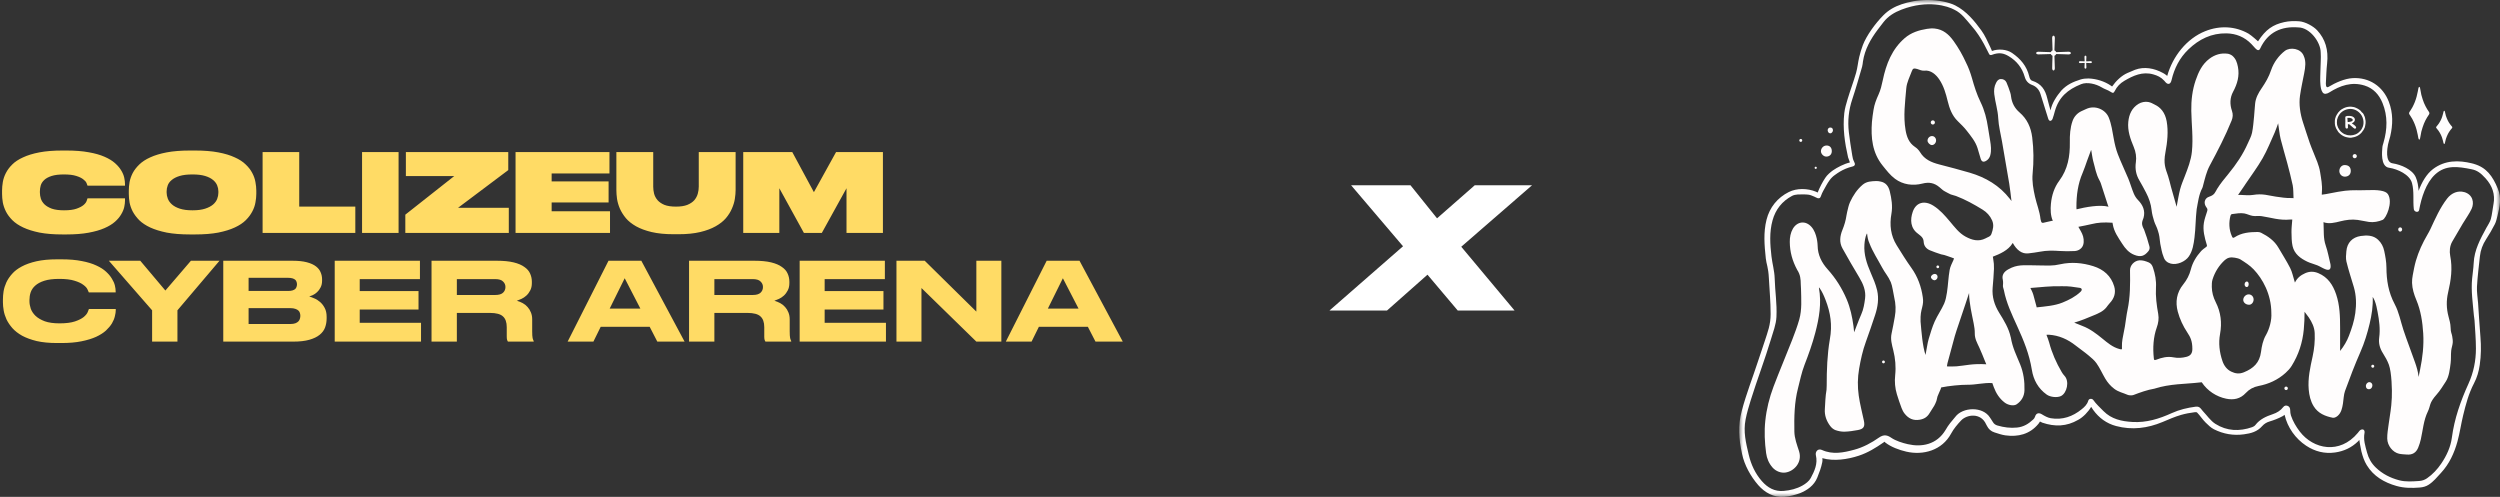 <svg width="322" height="64" viewBox="0 0 322 64" fill="none" xmlns="http://www.w3.org/2000/svg">
<rect x="0" y="0" width="322" height="64" fill="#333333" stroke="none"/>
<g clip-path="url(#clip0_273_38)">
<path d="M8.036 30.196C6.906 30.196 5.926 30.116 5.096 29.958C4.274 29.79 3.574 29.57 2.996 29.3C2.417 29.029 1.95 28.716 1.596 28.362C1.241 28.007 0.966 27.638 0.77 27.256C0.574 26.864 0.438 26.472 0.364 26.08C0.298 25.688 0.266 25.319 0.266 24.974V24.554C0.266 24.208 0.298 23.84 0.364 23.448C0.429 23.056 0.56 22.668 0.756 22.286C0.952 21.903 1.222 21.539 1.568 21.194C1.922 20.839 2.389 20.531 2.968 20.27C3.546 19.999 4.246 19.784 5.068 19.626C5.898 19.467 6.888 19.388 8.036 19.388H8.554C9.664 19.388 10.621 19.462 11.424 19.612C12.226 19.752 12.903 19.943 13.454 20.186C14.014 20.428 14.466 20.704 14.812 21.012C15.157 21.32 15.423 21.632 15.61 21.95C15.806 22.267 15.936 22.58 16.002 22.888C16.067 23.196 16.1 23.471 16.1 23.714V23.91H11.27C11.251 23.844 11.209 23.732 11.144 23.574C11.078 23.415 10.938 23.256 10.724 23.098C10.518 22.93 10.22 22.785 9.828 22.664C9.436 22.533 8.904 22.468 8.232 22.468C7.588 22.468 7.06 22.533 6.65 22.664C6.248 22.794 5.936 22.962 5.712 23.168C5.488 23.373 5.334 23.606 5.25 23.868C5.175 24.129 5.138 24.386 5.138 24.638V24.806C5.138 25.058 5.18 25.319 5.264 25.59C5.348 25.851 5.502 26.094 5.726 26.318C5.959 26.542 6.276 26.728 6.678 26.878C7.088 27.018 7.611 27.088 8.246 27.088C8.927 27.088 9.464 27.018 9.856 26.878C10.257 26.738 10.56 26.579 10.766 26.402C10.971 26.224 11.102 26.052 11.158 25.884C11.223 25.716 11.26 25.604 11.27 25.548H16.1V25.842C16.1 26.084 16.067 26.36 16.002 26.668C15.936 26.966 15.806 27.279 15.61 27.606C15.423 27.932 15.157 28.25 14.812 28.558C14.466 28.866 14.014 29.141 13.454 29.384C12.903 29.626 12.222 29.822 11.41 29.972C10.607 30.121 9.655 30.196 8.554 30.196H8.036ZM25.13 19.388C26.278 19.388 27.272 19.467 28.112 19.626C28.952 19.784 29.661 19.999 30.24 20.27C30.828 20.531 31.299 20.839 31.654 21.194C32.018 21.539 32.298 21.903 32.494 22.286C32.699 22.668 32.834 23.056 32.9 23.448C32.974 23.84 33.012 24.208 33.012 24.554V24.974C33.012 25.319 32.974 25.688 32.9 26.08C32.834 26.472 32.699 26.859 32.494 27.242C32.298 27.624 32.018 27.998 31.654 28.362C31.299 28.716 30.828 29.029 30.24 29.3C29.661 29.57 28.952 29.79 28.112 29.958C27.272 30.116 26.278 30.196 25.13 30.196H24.458C23.31 30.196 22.316 30.116 21.476 29.958C20.645 29.79 19.936 29.57 19.348 29.3C18.769 29.029 18.298 28.716 17.934 28.362C17.579 27.998 17.299 27.624 17.094 27.242C16.898 26.859 16.762 26.472 16.688 26.08C16.622 25.688 16.59 25.319 16.59 24.974V24.554C16.59 24.208 16.622 23.84 16.688 23.448C16.762 23.056 16.898 22.668 17.094 22.286C17.299 21.903 17.579 21.539 17.934 21.194C18.298 20.839 18.769 20.531 19.348 20.27C19.936 19.999 20.645 19.784 21.476 19.626C22.316 19.467 23.31 19.388 24.458 19.388H25.13ZM28.126 24.638C28.126 24.386 28.075 24.134 27.972 23.882C27.869 23.62 27.692 23.387 27.44 23.182C27.188 22.967 26.847 22.794 26.418 22.664C25.988 22.533 25.447 22.468 24.794 22.468C24.122 22.468 23.571 22.533 23.142 22.664C22.712 22.794 22.372 22.967 22.12 23.182C21.868 23.387 21.695 23.62 21.602 23.882C21.509 24.134 21.462 24.386 21.462 24.638V24.806C21.462 25.058 21.513 25.319 21.616 25.59C21.718 25.86 21.896 26.108 22.148 26.332C22.4 26.556 22.741 26.738 23.17 26.878C23.599 27.018 24.14 27.088 24.794 27.088C25.447 27.088 25.988 27.018 26.418 26.878C26.847 26.738 27.188 26.56 27.44 26.346C27.692 26.131 27.869 25.888 27.972 25.618C28.075 25.347 28.126 25.086 28.126 24.834V24.638ZM38.541 19.584V26.612H45.765V30H33.823V19.584H38.541ZM51.337 30H46.633V19.584H51.337V30ZM65.464 19.584V21.908L58.996 26.766H65.534V30H52.206V27.648L58.506 22.678H52.276V19.584H65.464ZM78.499 19.584V22.342H71.051V23.364H78.387V26.08H71.051V27.214H78.569V30H66.403V19.584H78.499ZM79.389 19.584H84.135V24.036C84.135 24.334 84.172 24.638 84.247 24.946C84.331 25.254 84.48 25.534 84.695 25.786C84.909 26.028 85.203 26.229 85.577 26.388C85.959 26.537 86.454 26.612 87.061 26.612H87.075C87.663 26.612 88.148 26.537 88.531 26.388C88.913 26.229 89.212 26.028 89.427 25.786C89.641 25.534 89.791 25.254 89.875 24.946C89.959 24.638 90.001 24.334 90.001 24.036V19.584H94.747V24.484C94.747 24.82 94.714 25.198 94.649 25.618C94.583 26.028 94.457 26.444 94.271 26.864C94.093 27.284 93.837 27.694 93.501 28.096C93.165 28.488 92.721 28.838 92.171 29.146C91.629 29.454 90.967 29.701 90.183 29.888C89.399 30.074 88.47 30.168 87.397 30.168H86.753C85.661 30.168 84.718 30.074 83.925 29.888C83.141 29.701 82.473 29.454 81.923 29.146C81.381 28.838 80.943 28.488 80.607 28.096C80.28 27.694 80.023 27.284 79.837 26.864C79.659 26.444 79.538 26.028 79.473 25.618C79.417 25.207 79.389 24.829 79.389 24.484V19.584ZM95.729 19.584H102.044L104.83 24.75L107.686 19.584H113.72V30H109.03V24.246L105.852 30H103.542L100.378 24.246V30H95.729V19.584ZM7.35 44.182C6.342 44.182 5.469 44.098 4.732 43.93C4.004 43.752 3.378 43.524 2.856 43.244C2.342 42.954 1.922 42.628 1.596 42.264C1.278 41.9 1.026 41.526 0.84 41.144C0.662 40.752 0.541 40.369 0.476 39.996C0.41 39.613 0.378 39.268 0.378 38.96V38.554C0.378 38.236 0.406 37.891 0.462 37.518C0.527 37.135 0.644 36.757 0.812 36.384C0.989 36.001 1.236 35.632 1.554 35.278C1.871 34.914 2.286 34.596 2.8 34.326C3.322 34.046 3.952 33.822 4.69 33.654C5.436 33.486 6.323 33.402 7.35 33.402H7.924C8.932 33.402 9.804 33.476 10.542 33.626C11.279 33.766 11.904 33.957 12.418 34.2C12.931 34.433 13.346 34.699 13.664 34.998C13.99 35.296 14.242 35.6 14.42 35.908C14.606 36.206 14.732 36.496 14.798 36.776C14.863 37.056 14.896 37.298 14.896 37.504V37.658H11.438C11.419 37.592 11.363 37.466 11.27 37.28C11.186 37.084 11.008 36.888 10.738 36.692C10.476 36.486 10.098 36.309 9.604 36.16C9.118 36.001 8.46 35.922 7.63 35.922C6.846 35.922 6.206 36.001 5.712 36.16C5.217 36.318 4.825 36.528 4.536 36.79C4.256 37.042 4.06 37.331 3.948 37.658C3.845 37.975 3.794 38.297 3.794 38.624V38.792C3.794 39.1 3.85 39.422 3.962 39.758C4.083 40.094 4.288 40.402 4.578 40.682C4.876 40.962 5.273 41.195 5.768 41.382C6.272 41.559 6.902 41.648 7.658 41.648C8.498 41.648 9.165 41.564 9.66 41.396C10.154 41.228 10.532 41.036 10.794 40.822C11.055 40.598 11.223 40.388 11.298 40.192C11.382 39.986 11.433 39.856 11.452 39.8H14.91V39.954C14.91 40.168 14.872 40.425 14.798 40.724C14.732 41.022 14.606 41.33 14.42 41.648C14.233 41.956 13.976 42.264 13.65 42.572C13.323 42.87 12.898 43.141 12.376 43.384C11.862 43.617 11.237 43.808 10.5 43.958C9.772 44.107 8.913 44.182 7.924 44.182H7.35ZM19.592 39.968L14.02 33.584H18.066L21.3 37.42L24.59 33.584H28.272L22.854 39.968V44H19.592V39.968ZM28.757 33.584H37.675C38.421 33.584 39.037 33.649 39.523 33.78C40.017 33.91 40.409 34.088 40.699 34.312C40.988 34.536 41.189 34.792 41.301 35.082C41.422 35.362 41.483 35.656 41.483 35.964V36.16C41.483 36.496 41.417 36.785 41.287 37.028C41.165 37.27 41.016 37.471 40.839 37.63C40.671 37.788 40.489 37.914 40.293 38.008C40.106 38.092 39.952 38.152 39.831 38.19C40.008 38.236 40.223 38.316 40.475 38.428C40.736 38.53 40.983 38.684 41.217 38.89C41.45 39.086 41.651 39.342 41.819 39.66C41.987 39.968 42.071 40.35 42.071 40.808V41.004C42.071 41.414 42.005 41.802 41.875 42.166C41.744 42.53 41.511 42.847 41.175 43.118C40.848 43.388 40.405 43.603 39.845 43.762C39.294 43.92 38.599 44 37.759 44H28.757V33.584ZM32.019 35.782V37.476H37.115C37.339 37.476 37.525 37.452 37.675 37.406C37.824 37.359 37.941 37.298 38.025 37.224C38.109 37.14 38.165 37.046 38.193 36.944C38.23 36.841 38.249 36.738 38.249 36.636V36.608C38.249 36.496 38.23 36.393 38.193 36.3C38.165 36.197 38.109 36.108 38.025 36.034C37.941 35.959 37.824 35.898 37.675 35.852C37.525 35.805 37.339 35.782 37.115 35.782H32.019ZM32.019 39.688V41.732H37.395C37.665 41.732 37.885 41.699 38.053 41.634C38.221 41.568 38.351 41.484 38.445 41.382C38.538 41.279 38.599 41.167 38.627 41.046C38.664 40.924 38.683 40.812 38.683 40.71V40.654C38.683 40.542 38.664 40.43 38.627 40.318C38.599 40.196 38.538 40.094 38.445 40.01C38.351 39.916 38.221 39.842 38.053 39.786C37.885 39.72 37.665 39.688 37.395 39.688H32.019ZM54.088 33.584V35.95H46.332V37.49H53.906V39.87H46.332V41.578H54.228V44H43.112V33.584H54.088ZM58.843 37.994H63.785C64.251 37.994 64.588 37.896 64.793 37.7C64.998 37.504 65.101 37.261 65.101 36.972V36.958C65.101 36.687 64.998 36.454 64.793 36.258C64.597 36.052 64.261 35.95 63.785 35.95H58.843V37.994ZM58.843 44H55.581V33.584H63.981C64.849 33.584 65.572 33.654 66.151 33.794C66.73 33.934 67.192 34.13 67.537 34.382C67.891 34.624 68.139 34.909 68.279 35.236C68.428 35.562 68.503 35.912 68.503 36.286V36.454C68.503 36.827 68.433 37.144 68.293 37.406C68.162 37.667 67.994 37.891 67.789 38.078C67.593 38.255 67.383 38.395 67.159 38.498C66.935 38.6 66.739 38.68 66.571 38.736C66.832 38.81 67.084 38.913 67.327 39.044C67.57 39.174 67.779 39.342 67.957 39.548C68.134 39.744 68.274 39.972 68.377 40.234C68.489 40.495 68.545 40.794 68.545 41.13V42.656C68.545 43.076 68.564 43.374 68.601 43.552C68.647 43.72 68.694 43.846 68.741 43.93V44H65.423C65.376 43.934 65.339 43.855 65.311 43.762C65.283 43.668 65.269 43.528 65.269 43.342V42.138C65.269 41.503 65.106 41.041 64.779 40.752C64.462 40.453 63.901 40.304 63.099 40.304H58.843V44ZM80.462 35.838L78.529 39.744H82.478L80.462 35.838ZM83.681 42.096H77.368L76.43 44H73.112L78.376 33.584H82.603L88.175 44H84.662L83.681 42.096ZM92.011 37.994H96.953C97.419 37.994 97.755 37.896 97.961 37.7C98.166 37.504 98.269 37.261 98.269 36.972V36.958C98.269 36.687 98.166 36.454 97.961 36.258C97.765 36.052 97.429 35.95 96.953 35.95H92.011V37.994ZM92.011 44H88.749V33.584H97.149C98.017 33.584 98.74 33.654 99.319 33.794C99.897 33.934 100.36 34.13 100.705 34.382C101.06 34.624 101.307 34.909 101.447 35.236C101.596 35.562 101.671 35.912 101.671 36.286V36.454C101.671 36.827 101.601 37.144 101.461 37.406C101.33 37.667 101.162 37.891 100.957 38.078C100.761 38.255 100.551 38.395 100.327 38.498C100.103 38.6 99.907 38.68 99.739 38.736C100 38.81 100.252 38.913 100.495 39.044C100.738 39.174 100.948 39.342 101.125 39.548C101.302 39.744 101.442 39.972 101.545 40.234C101.657 40.495 101.713 40.794 101.713 41.13V42.656C101.713 43.076 101.732 43.374 101.769 43.552C101.816 43.72 101.862 43.846 101.909 43.93V44H98.591C98.544 43.934 98.507 43.855 98.479 43.762C98.451 43.668 98.437 43.528 98.437 43.342V42.138C98.437 41.503 98.273 41.041 97.947 40.752C97.629 40.453 97.069 40.304 96.267 40.304H92.011V44ZM113.971 33.584V35.95H106.215V37.49H113.789V39.87H106.215V41.578H114.111V44H102.995V33.584H113.971ZM119.104 33.584L125.754 40.136V33.584H128.974V44H125.754L118.684 37.098V44H115.464V33.584H119.104ZM136.899 35.838L134.967 39.744H138.915L136.899 35.838ZM140.119 42.096H133.805L132.867 44H129.549L134.813 33.584H139.041L144.613 44H141.099L140.119 42.096Z" fill="#FFDB65"/>
</g>
<g clip-path="url(#clip1_273_38)">
<mask id="mask0_273_38" style="mask-type:luminance" maskUnits="userSpaceOnUse" x="224" y="0" width="98" height="64">
<path d="M322 0H224V64H322V0Z" fill="white"/>
</mask>
<g mask="url(#mask0_273_38)">
<path d="M305.611 46.977C305.506 46.977 305.419 47.065 305.419 47.171C305.419 47.277 305.506 47.364 305.611 47.364C305.717 47.364 305.804 47.277 305.804 47.171C305.804 47.065 305.717 46.977 305.611 46.977Z" fill="#FFFDFD"/>
<path d="M235.213 20.17C235.684 20.17 235.939 19.86 235.937 19.456C235.931 18.952 235.614 18.718 235.214 18.743C234.809 18.768 234.505 19.153 234.539 19.536C234.564 19.826 234.877 20.167 235.211 20.168L235.213 20.17Z" fill="#FFFDFD"/>
<path d="M235.788 17.17C235.832 17.165 235.874 17.142 235.918 17.105C236.086 16.968 236.136 16.756 236.03 16.568C235.968 16.461 235.87 16.439 235.798 16.428C235.567 16.393 235.407 16.57 235.404 16.762C235.401 16.949 235.523 17.195 235.788 17.17Z" fill="#FFFDFD"/>
<path d="M301.98 21.259C301.602 21.259 301.289 21.624 301.308 22.059C301.325 22.447 301.64 22.767 302.04 22.755C302.506 22.74 302.796 22.435 302.779 21.983C302.766 21.492 302.463 21.257 301.98 21.259Z" fill="#FFFDFD"/>
<path d="M248.266 18.124C248.272 18.378 248.574 18.68 248.827 18.684C249.112 18.689 249.369 18.404 249.367 18.087C249.367 17.77 249.134 17.524 248.839 17.525C248.524 17.525 248.26 17.804 248.266 18.125V18.124Z" fill="#FFFDFD"/>
<path d="M305.19 49.219C304.927 49.212 304.717 49.464 304.726 49.732C304.733 49.957 304.849 50.109 305.08 50.134C305.29 50.156 305.563 49.991 305.563 49.599C305.551 49.409 305.4 49.225 305.189 49.219H305.19Z" fill="#FFFDFD"/>
<path d="M248.707 35.702C248.711 35.879 248.974 36.108 249.165 36.1C249.373 36.092 249.575 35.869 249.56 35.651C249.545 35.412 249.4 35.3 249.205 35.279C248.946 35.284 248.701 35.505 248.705 35.702H248.707Z" fill="#FFFDFD"/>
<path d="M309.134 29.831C309.202 29.831 309.237 29.813 309.28 29.784C309.454 29.66 309.435 29.389 309.239 29.303C309.219 29.294 309.202 29.29 309.183 29.288C308.979 29.266 308.867 29.428 308.895 29.608C308.911 29.704 308.999 29.832 309.133 29.832L309.134 29.831Z" fill="#FFFDFD"/>
<path d="M289.613 37.915C289.25 37.926 288.927 38.265 288.93 38.63C288.933 38.983 289.295 39.27 289.716 39.251C290.018 39.237 290.271 38.921 290.265 38.564C290.259 38.191 289.971 37.905 289.613 37.915Z" fill="#FFFDFD"/>
<path d="M289.326 36.969C289.566 36.994 289.616 36.798 289.629 36.614C289.642 36.432 289.55 36.23 289.354 36.26C289.323 36.264 289.292 36.279 289.263 36.301C289.059 36.45 289.044 36.755 289.235 36.922C289.266 36.948 289.295 36.964 289.328 36.969H289.326Z" fill="#FFFDFD"/>
<path d="M231.938 18.277C232.044 18.277 232.129 18.191 232.129 18.085C232.129 17.979 232.044 17.894 231.938 17.894C231.832 17.894 231.747 17.979 231.747 18.085C231.747 18.191 231.832 18.277 231.938 18.277Z" fill="#FFFDFD"/>
<path d="M233.864 21.755C233.942 21.755 234.005 21.691 234.005 21.613C234.005 21.535 233.942 21.472 233.864 21.472C233.786 21.472 233.723 21.535 233.723 21.613C233.723 21.691 233.786 21.755 233.864 21.755Z" fill="#FFFDFD"/>
<path d="M249.217 15.771C249.217 15.622 249.097 15.501 248.948 15.501C248.8 15.501 248.68 15.622 248.68 15.771C248.68 15.92 248.8 16.041 248.948 16.041C249.097 16.041 249.217 15.92 249.217 15.771Z" fill="#FFFDFD"/>
<path d="M303.291 20.383C303.44 20.383 303.56 20.262 303.56 20.113C303.56 19.965 303.44 19.844 303.291 19.844C303.143 19.844 303.022 19.965 303.022 20.113C303.022 20.262 303.143 20.383 303.291 20.383Z" fill="#FFFDFD"/>
<path d="M300.759 16.153C300.763 16.186 300.778 16.218 300.788 16.25C300.8 16.284 300.812 16.32 300.824 16.354C300.847 16.417 300.862 16.485 300.894 16.544C300.965 16.671 301.041 16.796 301.12 16.917C301.167 16.989 301.216 17.063 301.285 17.12C301.308 17.141 301.332 17.161 301.354 17.183C301.435 17.263 301.518 17.341 301.617 17.4C301.681 17.44 301.745 17.478 301.809 17.515C301.894 17.565 301.99 17.593 302.081 17.629C302.102 17.636 302.122 17.642 302.143 17.648C302.197 17.661 302.25 17.676 302.304 17.688C302.344 17.697 302.385 17.701 302.425 17.71C302.547 17.738 302.669 17.744 302.792 17.736C302.87 17.732 302.946 17.729 303.02 17.698C303.03 17.694 303.043 17.692 303.055 17.692C303.169 17.692 303.269 17.635 303.378 17.612C303.412 17.605 303.444 17.584 303.478 17.57C303.516 17.553 303.554 17.54 303.591 17.523C303.634 17.5 303.675 17.474 303.717 17.452C303.819 17.397 303.91 17.331 303.992 17.251C304.029 17.216 304.068 17.183 304.105 17.148C304.129 17.126 304.151 17.104 304.17 17.079C304.258 16.967 304.347 16.855 304.425 16.734C304.487 16.637 304.53 16.532 304.577 16.429C304.607 16.358 304.619 16.28 304.634 16.203C304.656 16.091 304.678 15.979 304.688 15.866C304.697 15.771 304.697 15.675 304.688 15.583C304.678 15.475 304.66 15.366 304.632 15.261C304.606 15.157 304.602 15.043 304.533 14.952C304.528 14.946 304.528 14.938 304.525 14.931C304.508 14.885 304.493 14.84 304.472 14.797C304.455 14.76 304.427 14.726 304.414 14.689C304.381 14.602 304.321 14.543 304.245 14.496C304.224 14.484 304.204 14.468 304.192 14.449C304.114 14.319 304.01 14.218 303.886 14.132C303.825 14.089 303.763 14.048 303.698 14.01C303.617 13.963 303.535 13.917 303.444 13.887C303.366 13.862 303.291 13.83 303.215 13.8C303.203 13.796 303.191 13.793 303.18 13.793C303.062 13.781 302.948 13.749 302.827 13.74C302.691 13.728 302.557 13.74 302.423 13.762C302.373 13.769 302.323 13.783 302.273 13.789C302.178 13.799 302.096 13.851 302.006 13.877C301.968 13.889 301.928 13.902 301.893 13.921C301.834 13.951 301.78 13.986 301.721 14.014C301.602 14.072 301.495 14.148 301.399 14.238C301.236 14.392 301.09 14.56 300.985 14.76C300.963 14.803 300.943 14.847 300.918 14.888C300.872 14.963 300.838 15.044 300.818 15.13C300.813 15.149 300.806 15.167 300.799 15.185C300.785 15.226 300.766 15.266 300.761 15.308C300.738 15.45 300.713 15.591 300.728 15.739C300.712 15.879 300.743 16.017 300.761 16.157L300.759 16.153ZM301.007 15.516C301.013 15.478 301.013 15.44 301.02 15.403C301.026 15.37 301.04 15.341 301.051 15.308C301.059 15.289 301.067 15.27 301.072 15.251C301.094 15.154 301.134 15.064 301.179 14.975C301.216 14.902 301.26 14.835 301.303 14.766C301.398 14.608 301.53 14.486 301.677 14.378C301.906 14.209 302.163 14.1 302.444 14.055C302.986 13.971 303.462 14.12 303.864 14.493C304.142 14.751 304.315 15.07 304.389 15.441C304.449 15.737 304.43 16.031 304.331 16.317C304.299 16.41 304.248 16.497 304.204 16.585C304.107 16.775 303.955 16.92 303.8 17.06C303.678 17.17 303.535 17.251 303.377 17.312C303.274 17.35 303.168 17.378 303.064 17.403C302.956 17.428 302.842 17.43 302.754 17.439C302.627 17.43 302.522 17.433 302.42 17.412C302.322 17.393 302.221 17.375 302.128 17.328C302.103 17.316 302.075 17.307 302.049 17.301C301.974 17.287 301.911 17.251 301.85 17.209C301.8 17.173 301.746 17.145 301.699 17.108C301.568 17.007 301.435 16.908 301.345 16.765C301.279 16.659 301.21 16.557 301.151 16.448C301.116 16.382 301.097 16.306 301.072 16.234C301.065 16.212 301.056 16.191 301.048 16.169C301.038 16.135 301.023 16.102 301.019 16.066C300.997 15.883 300.982 15.7 301.009 15.516H301.007Z" fill="#FFFDFD"/>
<path d="M302.078 15.721V15.724C302.078 15.761 302.078 15.798 302.077 15.833C302.077 15.85 302.077 15.864 302.077 15.88V15.941C302.075 15.988 302.074 16.034 302.074 16.081C302.074 16.116 302.074 16.152 302.077 16.189V16.199C302.078 16.243 302.081 16.287 302.084 16.332C302.087 16.367 302.09 16.393 302.096 16.419C302.102 16.442 302.112 16.464 302.121 16.483C302.135 16.514 302.165 16.534 302.206 16.554C302.212 16.554 302.219 16.554 302.226 16.556C302.243 16.557 302.257 16.559 302.271 16.559C302.318 16.556 302.356 16.539 302.388 16.509C302.403 16.494 302.412 16.477 302.414 16.458C302.416 16.448 302.417 16.436 302.417 16.424C302.417 16.376 302.417 16.326 302.414 16.277C302.414 16.231 302.412 16.187 302.41 16.141L302.407 16.053C302.407 16.053 302.407 16.043 302.407 16.038L302.41 16.01L302.438 16.006L302.467 16.003C302.492 16.001 302.517 15.998 302.542 15.997H302.548C302.57 15.997 302.583 16.009 302.588 16.013L302.594 16.018C302.611 16.034 302.627 16.049 302.645 16.063L302.689 16.102C302.827 16.221 302.965 16.339 303.105 16.458C303.134 16.483 303.172 16.514 303.216 16.538C303.243 16.551 303.265 16.563 303.287 16.573C303.303 16.581 303.321 16.584 303.343 16.581C303.366 16.578 303.387 16.563 303.412 16.537C303.441 16.504 303.459 16.475 303.469 16.445C303.475 16.429 303.476 16.419 303.475 16.407C303.469 16.368 303.45 16.333 303.415 16.287C303.391 16.258 303.363 16.228 303.33 16.196C303.281 16.149 303.236 16.11 303.189 16.075C303.144 16.043 303.097 16.012 303.052 15.981C303.033 15.969 303.015 15.956 302.996 15.942C302.989 15.937 302.98 15.932 302.971 15.926L302.908 15.885L302.971 15.852C302.971 15.852 302.984 15.845 302.992 15.842C303.059 15.81 303.12 15.768 303.171 15.72C303.236 15.656 303.277 15.59 303.297 15.516C303.324 15.424 303.316 15.338 303.275 15.257C303.243 15.192 303.197 15.137 303.142 15.092C303.025 15 302.892 14.95 302.729 14.938C302.705 14.937 302.682 14.936 302.658 14.934C302.625 14.933 302.589 14.93 302.555 14.927C302.461 14.919 302.384 14.922 302.31 14.937C302.224 14.955 302.16 14.977 302.107 15.011C302.091 15.021 302.09 15.025 302.09 15.03C302.09 15.037 302.087 15.043 302.084 15.051C302.074 15.071 302.072 15.095 302.074 15.123C302.074 15.151 302.074 15.177 302.074 15.205C302.074 15.22 302.074 15.236 302.074 15.251C302.074 15.267 302.074 15.285 302.074 15.301C302.074 15.373 302.074 15.447 302.08 15.522C302.084 15.589 302.084 15.655 302.084 15.72L302.078 15.721ZM302.375 15.188C302.375 15.188 302.387 15.186 302.392 15.185C302.406 15.183 302.419 15.18 302.434 15.18C302.447 15.18 302.46 15.18 302.473 15.18C302.519 15.18 302.566 15.179 302.611 15.182C302.673 15.186 302.73 15.201 302.786 15.216C302.848 15.232 302.904 15.263 302.965 15.313C302.998 15.339 303.02 15.376 303.033 15.427C303.045 15.471 303.033 15.511 303.003 15.541C302.943 15.599 302.887 15.633 302.827 15.65C302.799 15.658 302.77 15.664 302.742 15.67C302.729 15.673 302.716 15.676 302.704 15.678C302.692 15.681 302.679 15.684 302.667 15.687L302.644 15.693C302.644 15.693 302.629 15.698 302.62 15.696C302.602 15.693 302.583 15.696 302.563 15.701C302.557 15.701 302.55 15.704 302.544 15.704C302.526 15.707 302.51 15.708 302.494 15.71C302.486 15.71 302.478 15.71 302.47 15.711C302.459 15.711 302.445 15.714 302.434 15.715L302.381 15.721L302.342 15.192L302.375 15.189V15.188Z" fill="#FFFDFD"/>
<path d="M310.525 15.033C310.659 15.229 310.768 15.438 310.867 15.653C310.92 15.765 310.97 15.88 311.017 15.995C311.114 16.228 311.186 16.468 311.257 16.712C311.318 16.928 311.368 17.146 311.406 17.367C311.461 17.677 311.489 17.982 311.614 17.982C311.687 17.982 311.718 17.765 311.737 17.658C311.778 17.422 311.816 17.185 311.869 16.952C311.912 16.766 311.972 16.583 312.031 16.402C312.084 16.241 312.139 16.081 312.204 15.923C312.317 15.644 312.455 15.377 312.611 15.119C312.683 15 312.761 14.885 312.84 14.77C312.886 14.705 312.906 14.645 312.906 14.584C312.906 14.524 312.886 14.463 312.84 14.399C312.761 14.284 312.683 14.169 312.611 14.049C312.457 13.791 312.319 13.524 312.204 13.246C312.139 13.088 312.084 12.929 312.031 12.767C311.972 12.585 311.912 12.403 311.869 12.217C311.816 11.984 311.778 11.747 311.737 11.511C311.718 11.403 311.693 11.187 311.603 11.187C311.502 11.187 311.462 11.492 311.408 11.801C311.368 12.022 311.32 12.241 311.258 12.457C311.189 12.699 311.116 12.941 311.019 13.174C310.972 13.289 310.922 13.402 310.869 13.516C310.769 13.729 310.66 13.94 310.527 14.136C310.458 14.239 310.39 14.344 310.325 14.45C310.297 14.494 310.283 14.54 310.278 14.586C310.281 14.632 310.297 14.676 310.325 14.721C310.39 14.828 310.456 14.932 310.527 15.035L310.525 15.033Z" fill="#FFFDFD"/>
<path d="M313.959 16.688C314.065 16.812 314.151 16.943 314.232 17.079C314.275 17.149 314.315 17.222 314.351 17.294C314.428 17.44 314.486 17.592 314.542 17.745C314.592 17.881 314.63 18.019 314.661 18.158C314.705 18.352 314.727 18.545 314.826 18.545C314.884 18.545 314.909 18.408 314.924 18.34C314.956 18.192 314.987 18.043 315.03 17.895C315.064 17.779 315.111 17.664 315.158 17.549C315.199 17.447 315.244 17.347 315.296 17.248C315.387 17.073 315.495 16.905 315.619 16.743C315.676 16.667 315.739 16.595 315.802 16.523C315.838 16.482 315.855 16.443 315.855 16.405C315.855 16.367 315.838 16.328 315.802 16.287C315.739 16.215 315.676 16.143 315.619 16.067C315.495 15.905 315.385 15.737 315.296 15.562C315.244 15.463 315.199 15.361 315.158 15.261C315.111 15.146 315.064 15.033 315.03 14.915C314.987 14.767 314.958 14.618 314.924 14.47C314.909 14.402 314.889 14.265 314.818 14.265C314.738 14.265 314.705 14.456 314.663 14.652C314.632 14.791 314.592 14.929 314.544 15.065C314.488 15.218 314.431 15.369 314.353 15.516C314.315 15.588 314.275 15.661 314.234 15.731C314.154 15.867 314.068 15.998 313.961 16.122C313.905 16.187 313.852 16.253 313.8 16.32C313.778 16.348 313.767 16.375 313.764 16.405C313.767 16.433 313.778 16.462 313.8 16.491C313.852 16.557 313.905 16.623 313.961 16.688H313.959Z" fill="#FFFDFD"/>
<path d="M267.865 8.122C267.907 8.129 267.951 8.128 267.994 8.125C268.15 8.119 268.305 8.112 268.461 8.106C268.473 8.106 268.484 8.112 268.498 8.115C268.501 8.126 268.504 8.134 268.504 8.143C268.498 8.3 268.49 8.459 268.484 8.617C268.484 8.658 268.482 8.7 268.487 8.74C268.498 8.804 268.551 8.846 268.608 8.846C268.665 8.846 268.715 8.8 268.724 8.734C268.73 8.692 268.728 8.651 268.727 8.61C268.724 8.532 268.718 8.454 268.714 8.375C268.711 8.311 268.708 8.246 268.705 8.181C268.705 8.157 268.706 8.135 268.708 8.112C268.722 8.107 268.73 8.104 268.739 8.104C268.894 8.11 269.05 8.117 269.206 8.123C269.251 8.125 269.297 8.126 269.341 8.119C269.397 8.109 269.439 8.054 269.439 8.004C269.439 7.954 269.398 7.899 269.342 7.888C269.303 7.879 269.26 7.879 269.22 7.88C269.065 7.886 268.909 7.895 268.753 7.902C268.739 7.902 268.725 7.898 268.705 7.893C268.705 7.871 268.705 7.852 268.705 7.833C268.708 7.764 268.709 7.694 268.714 7.625C268.718 7.55 268.722 7.473 268.727 7.398C268.728 7.361 268.73 7.324 268.727 7.288C268.721 7.215 268.671 7.165 268.608 7.162C268.549 7.159 268.493 7.212 268.483 7.282C268.479 7.311 268.477 7.342 268.48 7.373C268.498 7.531 268.502 7.69 268.502 7.848C268.502 7.862 268.498 7.877 268.496 7.895C268.483 7.899 268.477 7.902 268.471 7.902C268.314 7.896 268.155 7.889 267.998 7.883C267.956 7.882 267.912 7.879 267.869 7.885C267.804 7.893 267.762 7.945 267.762 8.004C267.762 8.061 267.801 8.11 267.865 8.12V8.122Z" fill="#FFFDFD"/>
<path d="M258.982 43.44C258.734 42.286 258.117 41.285 257.499 40.291C256.885 39.303 256.551 38.232 256.653 37.048C256.722 36.24 256.791 35.432 256.822 34.625C256.838 34.191 256.804 33.756 256.723 33.33C256.684 33.126 256.679 33.059 256.679 33.059C257.575 32.716 258.656 32.248 259.198 31.357C259.207 31.342 259.245 31.289 259.245 31.289C259.727 32.181 260.409 32.741 261.262 32.633C261.756 32.571 262.251 32.518 262.738 32.421C263.577 32.254 264.414 32.266 265.262 32.325C265.907 32.371 266.557 32.366 267.204 32.335C267.447 32.324 267.684 32.25 267.885 32.111C268.336 31.802 268.418 31.326 268.371 30.813C268.324 30.301 268.082 29.893 267.841 29.476C267.707 29.244 267.693 29.215 267.693 29.215C268.219 29.11 268.897 28.985 269.423 28.857C270.184 28.672 270.921 28.606 272.098 28.688C272.089 28.744 272.113 28.8 272.124 28.876C272.277 29.844 272.826 30.591 273.335 31.387C273.724 31.995 274.181 32.543 274.889 32.823C275.707 33.148 276.193 32.997 276.717 32.344C276.842 32.189 276.913 31.99 276.845 31.732C276.635 30.93 276.418 30.276 276.155 29.569C275.782 28.879 275.863 28.627 276.087 28.063C276.338 27.164 276.011 26.409 275.366 25.753C275.143 25.526 274.961 25.236 274.836 24.941C274.567 24.309 274.392 23.647 274.129 23.013C273.689 21.955 273.185 20.923 272.775 19.853C272.531 19.217 272.374 18.541 272.252 17.87C272.083 16.949 271.963 16.02 271.609 15.141C271.184 14.089 269.831 13.505 268.706 14.036C268.498 14.134 268.285 14.223 268.078 14.322C267.549 14.571 267.143 15.022 266.948 15.573C266.628 16.473 266.581 17.404 266.595 18.339C266.622 20.124 266.337 21.801 265.229 23.284C264.583 24.15 264.261 25.17 264.157 26.262C264.091 26.95 264.107 27.811 264.407 28.442C264.407 28.442 264.347 28.426 264.247 28.453C263.928 28.538 263.493 28.607 263.173 28.697C263.051 28.731 262.929 28.657 262.9 28.534C262.875 28.43 262.843 28.33 262.818 28.227C262.713 27.211 262.331 26.317 262.114 25.355C261.891 24.362 261.704 23.358 261.804 22.331C261.954 20.786 261.944 19.248 261.75 17.703C261.588 16.413 261.099 15.326 260.116 14.481C259.477 13.931 259.125 13.249 259.022 12.42C259.003 12.262 258.978 12.102 258.927 11.951C258.772 11.5 258.631 11.042 258.431 10.611C258.301 10.331 258.035 10.168 257.7 10.181C257.372 10.194 257.22 10.43 257.089 10.684C256.851 11.142 256.804 11.621 256.863 12.136C256.982 13.175 257.321 14.168 257.372 15.23C257.421 16.228 257.684 17.215 257.856 18.206C258.167 20.013 258.487 21.82 258.787 23.631C258.902 24.326 258.991 25.196 259.079 25.896C259.079 25.896 258.906 25.661 258.871 25.615C257.537 23.893 255.757 22.852 253.706 22.245C252.402 21.859 251.083 21.521 249.767 21.178C248.772 20.917 247.869 20.543 247.303 19.596C247.145 19.331 246.898 19.089 246.639 18.916C245.867 18.398 245.585 17.618 245.438 16.764C245.126 14.96 245.378 13.163 245.53 11.366C245.597 10.592 245.971 9.921 246.224 9.211C246.371 8.797 246.497 8.76 246.932 8.885C247.264 8.981 247.522 9.139 247.86 9.1C248.687 9.006 249.352 9.594 249.787 10.243C250.356 11.091 250.627 12.059 250.867 13.044C251.097 13.987 251.431 14.894 252.155 15.6C252.566 16.002 252.986 16.405 253.336 16.859C253.865 17.541 254.429 18.212 254.699 19.058C254.845 19.514 254.971 19.975 255.107 20.432C255.225 20.824 255.447 20.923 255.799 20.725C256.074 20.572 256.268 20.307 256.347 20.003C256.51 19.378 256.435 18.754 256.332 18.131C256.24 17.581 256.143 17.031 256.062 16.478C255.895 15.327 255.611 14.201 255.1 13.159C254.611 12.167 254.289 11.129 253.99 10.07C253.793 9.375 253.539 8.683 253.211 8.04C252.772 7.073 252.253 6.167 251.634 5.299C251.003 4.416 250.268 3.783 249.172 3.673C248.85 3.64 248.514 3.665 248.192 3.717C247.149 3.884 246.152 4.199 245.337 4.902C243.677 6.333 242.936 8.253 242.5 10.336C242.371 10.955 242.223 11.587 241.963 12.159C241.666 12.811 241.412 13.461 241.307 14.167C241.233 14.68 241.143 15.193 241.105 15.709C240.956 17.724 241.149 19.671 242.475 21.315C242.979 21.939 243.443 22.556 244.078 23.029C245.099 23.79 246.379 23.959 247.603 23.645C248.475 23.421 249.145 23.56 249.811 24.119C250.03 24.303 250.263 24.539 250.519 24.661C250.749 24.772 251.008 24.943 251.246 25.038C251.466 25.128 251.71 25.159 251.932 25.243C253.138 25.7 254.258 26.325 255.353 26.998C255.899 27.334 256.318 27.785 256.582 28.383C256.848 28.986 256.703 29.548 256.498 30.124C256.368 30.496 256.014 30.532 255.743 30.698C255.743 30.698 255.741 30.699 255.739 30.701C254.834 31.166 253.982 30.922 253.169 30.48C252.317 30.017 251.75 29.238 251.14 28.517C250.503 27.763 249.862 27.02 249.013 26.489C247.891 25.787 246.788 26.034 246.359 27.285C246.012 28.296 246.05 29.398 247.055 30.115C247.177 30.202 247.292 30.298 247.402 30.398C247.616 30.591 247.756 30.82 247.768 31.124C247.79 31.66 248.088 32.029 248.555 32.232C249.026 32.438 249.521 32.592 250.01 32.757C250.551 32.829 251.178 33.128 251.672 33.279C251.672 33.279 251.667 33.352 251.591 33.522C251.406 33.929 251.19 34.34 251.114 34.772C250.943 35.733 250.917 36.712 250.767 37.678C250.692 38.166 250.599 38.668 250.403 39.115C250.057 39.896 249.54 40.62 249.192 41.4C248.872 42.115 248.647 42.89 248.42 43.64C248.238 44.24 248.154 45.05 248.007 45.72C247.619 44.578 247.48 42.691 247.368 41.413C247.343 40.431 247.449 40.104 247.578 39.579C247.697 39.097 247.726 38.785 247.659 38.306C247.466 36.93 247.007 35.651 246.186 34.502C245.514 33.563 244.905 32.577 244.295 31.595C243.514 30.341 243.359 28.967 243.615 27.534C243.791 26.547 243.631 25.585 243.401 24.633C243.245 23.992 242.894 23.505 242.193 23.379C242.027 23.349 241.857 23.312 241.691 23.318C241.065 23.34 240.435 23.349 239.913 23.79C239.189 24.4 238.68 25.177 238.289 26.02C238.107 26.414 238.023 26.855 237.917 27.285C237.879 27.437 237.848 27.592 237.826 27.746C237.735 28.386 237.554 29.002 237.305 29.61C236.973 30.421 236.889 31.23 237.302 31.977C238 33.242 238.731 34.489 239.473 35.729C239.977 36.571 240.35 37.453 240.222 38.444C240.134 39.13 240.021 39.839 239.737 40.471C239.405 41.211 238.876 42.666 238.812 42.8C238.779 42.538 238.759 42.231 238.73 42.013C238.569 40.822 238.321 39.65 237.85 38.543C237.249 37.131 236.44 35.841 235.41 34.698C234.624 33.826 234.126 32.832 234.11 31.631C234.108 31.511 234.059 30.064 233.32 29.228C232.546 28.351 231.465 28.529 230.921 29.462C230.62 29.98 230.52 30.574 230.524 31.163C230.535 32.45 230.854 33.596 231.473 34.751C231.904 35.41 231.927 35.96 231.939 36.597C231.942 36.796 231.967 36.995 231.97 37.196C231.995 38.521 232.109 39.858 231.745 41.151C231.495 42.039 231.168 42.909 230.833 43.772C230.05 45.787 229.192 47.783 228.428 49.806C227.897 51.217 227.529 52.682 227.371 54.189C227.224 55.585 227.292 56.983 227.478 58.37C227.569 59.048 227.834 59.679 228.293 60.205C228.743 60.719 229.405 60.945 229.977 60.862C231.044 60.708 232.186 59.575 231.713 58.103C231.448 57.28 231.128 56.462 231.114 55.581C231.081 53.713 231.111 51.847 231.578 50.022C231.838 49.009 232.043 47.973 232.419 47.003C232.95 45.635 233.442 44.268 233.812 42.846C234.295 40.996 234.643 39.075 234.276 37.076C234.27 37.045 234.311 37.028 234.329 37.054C234.696 37.558 234.924 38.099 235.122 38.609C235.768 40.265 236.024 41.858 235.683 43.71C235.345 45.681 235.278 47.676 235.279 49.674C235.279 49.854 235.272 50.033 235.256 50.212C235.097 51.098 235.1 51.857 235.041 52.68C234.982 53.504 235.253 54.239 235.743 54.883C235.909 55.102 236.153 55.308 236.404 55.398C236.772 55.528 237.18 55.61 237.568 55.6C238.149 55.584 238.734 55.495 239.308 55.388C240.06 55.246 240.228 54.928 240.066 54.173C239.837 53.101 239.557 52.032 239.404 50.95C239.242 49.805 239.255 48.652 239.455 47.495C239.659 46.313 239.912 45.151 240.325 44.022C240.74 42.881 241.13 41.731 241.512 40.579C241.855 39.541 242.024 38.463 241.775 37.396C241.591 36.607 241.259 35.847 240.936 35.098C240.436 33.941 240.047 32.769 240.138 31.486C240.168 31.068 240.241 30.515 240.438 30.107C240.45 30.083 240.485 30.089 240.488 30.115C240.517 30.5 240.619 30.989 240.77 31.296C241.212 32.456 241.846 33.385 242.396 34.423C242.795 35.179 243.195 35.559 243.534 36.342C243.749 36.836 243.846 37.754 243.973 38.286C244.173 39.122 244.211 39.962 244.051 40.809C243.916 41.523 243.799 42.241 243.637 42.949C243.467 43.696 243.678 44.4 243.851 45.1C244.116 46.167 244.216 47.233 244.098 48.331C244.01 49.158 244.076 49.989 244.322 50.791C244.502 51.381 244.701 51.968 244.918 52.545C245.015 52.803 245.146 53.063 245.316 53.277C245.814 53.902 246.421 54.207 247.271 54.058C247.864 53.955 248.252 53.686 248.542 53.191C248.728 52.873 248.947 52.573 249.132 52.255C249.245 52.059 249.333 51.845 249.413 51.632C249.48 51.447 249.485 51.253 249.549 51.067C249.662 50.745 249.836 50.434 249.958 50.116C249.99 50.032 250.024 49.902 250.024 49.902C250.973 49.702 252.546 49.547 253.408 49.557C254.526 49.571 255.491 49.269 256.613 49.342C256.613 49.342 256.613 49.358 256.797 49.855C257.09 50.647 257.525 51.334 258.207 51.854C258.656 52.196 259.379 52.323 259.743 52.075C260.376 51.645 260.729 51.035 260.751 50.275C260.785 49.128 260.63 47.998 260.197 46.934C259.731 45.788 259.213 44.803 258.988 43.438L258.982 43.44ZM268.248 22.255C268.467 21.756 268.623 21.228 268.813 20.715C268.965 20.311 269.169 19.745 269.326 19.332C269.33 19.32 269.348 19.322 269.35 19.334C269.391 19.519 269.51 20.422 269.604 20.746C269.864 21.63 269.939 22.381 270.425 23.255C270.495 23.382 270.554 23.514 270.598 23.651C270.889 24.565 271.186 25.476 271.484 26.387C271.547 26.582 271.582 26.625 271.582 26.625C270.437 26.328 268.615 26.676 267.464 26.959C267.464 26.959 267.443 26.903 267.443 26.688C267.439 25.159 267.63 23.671 268.248 22.254V22.255ZM251.974 47.184C251.629 47.212 251.114 47.205 250.767 47.194C250.767 47.194 250.782 47.079 250.788 47.026C250.807 46.851 250.861 46.677 250.908 46.505C251.197 45.43 251.487 44.355 251.78 43.282C251.848 43.033 251.927 42.788 252.01 42.544C252.389 41.413 252.77 40.282 253.151 39.152C253.282 38.764 253.471 38.173 253.605 37.772C253.608 37.764 253.619 37.766 253.619 37.775C253.63 39.053 253.973 40.449 254.21 41.663C254.291 42.082 254.36 42.513 254.352 42.936C254.339 43.612 254.649 44.158 254.921 44.736C255.204 45.336 255.435 45.962 255.689 46.577C255.77 46.771 255.836 46.919 255.836 46.919C254.001 46.81 253.151 47.088 251.976 47.186L251.974 47.184Z" fill="#FFFDFD"/>
<path d="M275.094 20.935C274.983 21.75 275.122 22.52 275.551 23.238C275.858 23.751 276.134 24.283 276.412 24.812C276.783 25.524 277.045 26.267 277.129 27.078C277.178 27.558 277.312 28.035 277.456 28.497C277.582 28.904 277.822 29.279 277.929 29.689C278.117 30.219 278.168 30.691 278.242 31.391C278.367 31.973 278.437 32.532 278.683 33.125C278.819 33.561 279.15 33.837 279.596 33.953C280.388 34.161 281.466 33.708 281.93 33.019C282.422 32.286 282.543 31.444 282.649 30.608C282.803 29.394 282.785 28.169 282.931 26.951C283.111 26.017 283.202 25.069 283.659 24.212C283.709 24.118 283.725 24.004 283.755 23.898C283.99 23.023 284.185 22.126 284.621 21.316C285.636 19.429 286.628 17.52 287.431 15.53C287.6 15.111 287.627 14.719 287.478 14.284C287.192 13.45 287.199 12.605 287.624 11.818C288.169 10.804 288.474 9.761 288.241 8.592C288.124 8.012 287.97 7.574 287.543 7.194C287.409 7.076 287.134 6.95 286.96 6.924C286.08 6.793 285.278 7.034 284.568 7.568C283.639 8.267 283.167 9.278 282.807 10.325C282.371 11.594 282.217 12.916 282.239 14.269C282.268 16.022 282.5 17.772 282.318 19.53C282.203 20.649 281.797 21.669 281.4 22.7C281.186 23.256 280.948 23.808 280.798 24.383C280.613 25.094 280.505 25.825 280.348 26.634C280.093 25.733 279.858 24.912 279.629 24.09C279.498 23.62 279.405 23.137 279.248 22.678C278.906 21.681 278.628 21.09 278.906 19.628C279.151 18.335 279.305 16.927 279.066 15.611C278.86 14.485 278.282 13.829 277.527 13.473C277.25 13.329 277.03 13.199 276.705 13.137C276.287 13.058 275.799 13.158 275.438 13.379C274.579 13.904 274.22 14.739 274.125 15.68C274.009 16.822 274.388 17.89 274.822 18.922C275.1 19.578 275.196 20.232 275.099 20.934L275.094 20.935Z" fill="#FFFDFD"/>
<path d="M321.721 24.3C321.051 22.692 320.267 21.572 318.62 21.103V21.1C318.558 21.082 318.494 21.067 318.431 21.051C318.409 21.045 318.388 21.04 318.367 21.035C316.7 20.628 314.919 20.603 313.375 21.774C312.529 22.416 311.928 23.473 311.515 24.58C311.481 23.976 311.393 23.382 311.148 22.82C310.707 21.815 309.24 21.203 308.187 21.04C307.151 20.914 307.501 19.011 307.577 18.61C307.634 18.306 307.787 17.869 307.859 17.568C308.212 16.066 308.243 14.575 307.683 13.11C306.915 11.102 305.14 9.941 303.028 10.062C301.976 10.122 300.804 10.654 299.914 11.19C299.512 11.431 299.572 10.69 299.575 10.641C299.622 9.826 299.636 9.006 299.729 8.196C299.93 6.415 299.495 5.034 298.448 3.901C297.968 3.383 296.923 2.797 296.117 2.74C295.485 2.694 294.83 2.71 294.219 2.846C292.764 3.167 291.826 3.785 290.835 5.325C290.835 5.325 290.014 4.575 289.608 4.333C287.912 3.366 285.919 3.262 284.039 4.012C281.631 4.972 279.839 7.273 279.137 9.779C279.137 9.779 278.903 9.568 278.615 9.412C277.436 8.762 276.149 8.56 275.004 8.984C274.679 9.109 274.363 9.257 274.041 9.391C273.257 9.721 272.52 10.447 272.038 11.141C272.038 11.141 272.007 11.117 271.862 11.018C271.088 10.489 270.018 10.133 268.993 10.107C268.668 10.099 268.276 10.143 267.978 10.237C267.017 10.542 266.221 10.89 265.496 11.666C264.898 12.373 264.291 13.274 264.109 14.22C264.109 14.22 263.8 13.134 263.692 12.68C263.426 11.57 262.946 10.787 261.74 10.398C261.499 10.32 261.418 10.049 261.364 9.829C261.039 8.499 260.256 7.585 259.151 6.82C258.471 6.348 257.376 6.259 256.56 6.568C256.56 6.568 256.547 6.48 256.349 6.067C255.996 5.331 255.669 4.565 255.193 3.912C254.331 2.727 253.285 1.434 251.831 0.697C251.073 0.309 249.729 0.013 248.379 -0.001C246.982 -0.014 245.783 0.257 244.927 0.549C243.997 0.865 243.248 1.292 242.564 1.982C241.538 3.016 240.403 4.585 239.934 5.813C239.742 6.315 239.592 6.828 239.467 7.349C239.307 8.019 239.254 8.714 239.066 9.375C238.744 10.508 238.317 11.617 237.978 12.746C237.797 13.348 237.612 13.961 237.543 14.58C237.328 16.502 237.603 18.39 238.031 20.263C238.147 20.649 238.267 20.817 238.251 20.933C237.534 21.087 236.623 21.569 236.086 21.942C235.782 22.152 235.337 22.533 235.1 22.9C234.726 23.463 234.382 24.122 234.115 24.8C234.115 24.8 234.046 24.754 233.896 24.692C232.806 24.246 231.456 24.21 230.406 24.729C228.947 25.451 227.928 26.713 227.53 28.292C227.114 29.946 227.254 31.569 227.433 33.269C227.513 34.034 227.762 34.424 227.829 35.81C227.916 37.438 228.056 38.826 228.056 40.455C228.056 41.836 227.678 42.749 227.327 43.853C227.039 44.758 226.713 45.657 226.421 46.561C225.779 48.541 224.934 50.687 224.345 52.895C223.812 54.898 223.959 56.476 224.375 58.46C224.676 59.9 225.481 61.352 226.456 62.478C227.298 63.435 228.437 64.104 229.805 63.989C230.489 63.932 231.183 63.759 231.831 63.525C232.763 63.149 233.653 62.537 234.065 61.517C234.342 60.827 234.566 60.248 234.71 59.517C234.761 59.256 234.715 59.01 234.715 59.01C236.205 59.443 237.985 59.163 239.405 58.697C240.567 58.317 241.604 57.68 242.606 56.983C242.628 56.968 242.719 56.891 242.719 56.891C242.719 56.891 242.794 56.972 242.819 56.993C243.561 57.575 244.614 57.96 245.534 58.172C247.685 58.668 250.134 58.031 251.315 55.825C251.64 55.22 252.117 54.657 252.593 54.154C253.339 53.367 255.128 53.128 255.807 54.643C255.841 54.715 255.883 54.783 255.92 54.854C256.134 55.276 256.44 55.551 256.886 55.693C257.351 55.839 257.813 56.008 258.295 56.075C259.92 56.296 261.437 55.942 262.552 54.586C262.633 54.489 262.749 54.291 262.749 54.291C262.749 54.291 262.919 54.385 263.053 54.441C264.67 54.985 266.177 54.943 267.668 54.077C268.3 53.744 268.978 53.035 269.341 52.4C269.341 52.4 269.572 52.755 269.607 52.804C270.344 53.825 271.321 54.544 272.553 54.873C274.604 55.419 276.606 55.161 278.535 54.354C279.328 54.023 280.095 53.679 280.913 53.443C281.474 53.281 282.075 53.165 282.664 53.096C282.778 53.082 282.919 53.066 282.999 53.148C283.366 53.529 283.712 54.065 284.091 54.432C284.417 54.749 284.757 55.09 285.153 55.29C286.368 55.901 287.661 56.129 289.028 55.939C289.939 55.812 290.72 55.616 291.377 54.873C291.616 54.602 291.945 54.393 292.313 54.287C292.863 54.126 293.497 53.881 293.999 53.604C294.208 53.489 294.255 53.423 294.255 53.423C294.623 55.059 295.672 56.513 297.032 57.407C298.165 58.152 299.401 58.47 300.753 58.28C301.891 58.119 302.884 57.656 303.713 56.85C303.76 56.804 303.83 56.723 303.88 56.661C303.893 56.726 304.046 57.74 304.146 58.134C304.309 58.78 304.51 59.375 304.836 59.909C305.713 61.346 307.082 62.139 308.66 62.59C309.65 62.873 310.662 62.875 311.681 62.792C312.088 62.758 312.458 62.66 312.805 62.437C313.435 62.032 313.893 61.457 314.396 60.913C315.471 59.75 316.107 58.362 316.52 56.868C316.825 55.762 316.981 54.615 317.253 53.499C317.598 52.081 317.969 50.666 318.655 49.366C319.048 48.62 319.271 47.833 319.391 47.005C319.566 45.8 319.581 44.596 319.479 43.384C319.359 41.939 319.278 40.49 319.177 39.044C319.127 38.337 318.995 37.625 319.034 36.922C319.108 35.615 319.271 34.315 319.412 33.014C319.498 32.216 319.769 31.488 320.214 30.811C320.622 30.189 320.994 29.539 321.335 28.876C321.505 28.544 321.589 28.162 321.677 27.794C321.956 26.637 322.219 25.496 321.722 24.305L321.721 24.3ZM321.158 26.301C321.036 26.936 320.991 27.589 320.822 28.208C320.712 28.61 320.446 28.972 320.243 29.348C319.469 30.779 318.683 32.201 318.61 33.892C318.58 34.56 318.472 35.225 318.409 35.891C318.256 37.488 318.501 39.065 318.639 40.647C318.657 40.856 318.707 41.062 318.719 41.272C318.788 42.479 318.901 43.686 318.899 44.895C318.899 46.466 318.597 47.974 317.936 49.431C316.931 51.642 316.122 53.925 315.801 56.364C315.64 57.592 315.11 58.715 314.424 59.723C313.936 60.441 313.332 61.098 312.599 61.603C312.288 61.816 311.957 61.93 311.572 61.953C310.718 62.005 309.87 62.083 309.023 61.861C307.874 61.558 306.849 61.038 305.989 60.207C305.438 59.674 305.074 59.033 304.876 58.289C304.647 57.428 304.382 56.657 304.551 55.746C304.57 55.643 304.569 55.411 304.394 55.329C304.299 55.285 304.119 55.32 304.022 55.386C303.887 55.479 303.793 55.632 303.685 55.762C301.343 58.566 297.958 57.852 296.227 55.602C295.738 54.965 295.331 54.276 295.073 53.513C295.002 53.303 294.986 53.07 294.98 52.848C294.974 52.594 294.904 52.386 294.667 52.283C294.444 52.186 294.228 52.235 294.078 52.434C293.732 52.889 293.257 53.171 292.74 53.343C291.876 53.632 291.073 53.987 290.494 54.739C290.397 54.866 290.231 54.965 290.077 55.018C288.438 55.591 286.816 55.528 285.344 54.595C284.717 54.197 284.266 53.516 283.737 52.96C283.642 52.86 283.56 52.745 283.473 52.636C283.301 52.42 283.079 52.345 282.811 52.379C281.741 52.519 280.704 52.762 279.713 53.213C278.115 53.94 276.465 54.455 274.672 54.351C273.275 54.272 271.964 53.992 270.935 52.954C270.481 52.495 269.974 52.033 269.623 51.529C269.461 51.297 269.038 51.304 268.962 51.633C268.806 52.124 268.485 52.414 268.117 52.714C266.959 53.657 265.638 54.116 264.147 53.869C263.743 53.803 263.347 53.579 262.988 53.359C262.587 53.113 262.242 53.222 262.116 53.659C262.072 53.813 261.988 53.925 261.888 54.018C261.277 54.592 260.653 54.979 259.796 55.069C258.93 55.159 258.094 55.046 257.265 54.804C257.001 54.727 256.807 54.583 256.672 54.341C256.566 54.15 256.428 53.975 256.314 53.79C255.396 52.311 252.797 52.422 251.851 53.681C251.386 54.23 250.932 54.758 250.6 55.36C249.466 57.276 247.512 57.62 245.727 57.21C245.039 57.052 244.181 56.787 243.595 56.386C243.113 56.056 242.656 55.907 242.01 56.362C241.039 57.045 239.978 57.615 238.834 57.923C237.462 58.293 236.056 58.591 234.657 57.953C234.143 57.718 233.78 58.188 233.885 58.635C234.148 59.747 233.7 60.677 233.222 61.575C233.007 61.975 232.568 62.307 232.157 62.539C231.415 62.956 230.582 63.161 229.734 63.233C228.58 63.332 227.681 62.825 226.932 61.975C226.07 60.998 225.531 59.819 225.235 58.564C224.864 56.984 224.521 55.621 224.836 54.009C225 53.168 225.249 52.341 225.503 51.521C226.294 48.975 227.34 46.238 228.103 43.683C228.38 42.753 228.759 41.796 228.806 40.822C228.89 39.065 228.628 37.598 228.578 35.841C228.552 34.899 228.276 33.969 228.166 33.027C227.985 31.473 227.882 29.909 228.305 28.378C228.69 26.988 229.527 25.922 230.804 25.238C231.015 25.124 231.274 25.067 231.516 25.052C231.911 25.027 232.543 25.027 232.935 25.074C233.191 25.105 233.437 25.232 233.684 25.328C233.831 25.385 233.965 25.485 234.115 25.525C234.37 25.593 234.47 25.468 234.551 25.217C234.614 25.018 234.746 24.738 234.842 24.571C235.133 24.072 235.313 23.677 235.653 23.209C235.835 22.959 236.09 22.701 236.35 22.527C236.801 22.197 237.176 21.967 237.716 21.734C237.948 21.634 238.298 21.517 238.548 21.461C238.956 21.37 238.991 21.154 238.793 20.793C238.661 20.555 238.612 20.279 238.568 20.008C238.405 19.011 238.245 18.013 238.13 17.011C237.966 15.572 238.107 14.167 238.574 12.781C239.04 11.4 239.426 9.994 239.839 8.595C239.903 8.377 239.914 8.142 239.949 7.915C240.184 6.357 240.933 5.041 241.86 3.807C242.099 3.487 242.345 3.173 242.589 2.858C243.195 2.072 244.024 1.581 244.918 1.238C248.304 -0.061 250.873 0.787 251.729 1.255C252.665 1.702 253.25 2.55 253.911 3.31C255.288 4.842 256.083 6.817 256.218 7C256.315 7.13 256.493 7.09 256.569 7.058C257.5 6.713 258.079 6.853 258.736 7.246C259.739 7.846 260.454 8.731 260.786 9.904C260.933 10.42 261.237 10.755 261.731 10.94C262.304 11.154 262.653 11.57 262.83 12.158C263.147 13.21 263.476 14.259 263.815 15.302C263.818 15.311 263.822 15.32 263.825 15.329C263.94 15.643 264.201 15.643 264.357 15.339C264.362 15.33 264.366 15.321 264.369 15.312C264.488 14.996 264.57 14.664 264.661 14.338C265.174 12.509 266.312 11.54 268.045 10.842C268.825 10.528 269.951 10.806 270.684 11.245C271.115 11.511 271.444 11.559 271.867 11.839C272.126 12.011 272.242 12.006 272.379 11.726C272.655 11.157 273.081 10.724 273.611 10.413C274.761 9.737 275.947 9.186 277.34 9.58C277.877 9.732 278.326 9.932 278.737 10.379C278.799 10.466 278.883 10.554 278.959 10.631C279.275 10.945 279.576 10.827 279.692 10.329C280.048 8.807 280.726 7.46 281.865 6.366C283.242 5.042 284.846 4.257 286.779 4.297C288.009 4.322 289.097 4.765 289.976 5.667C290.403 6.107 290.621 6.459 290.861 6.459C291.004 6.459 291.074 6.332 291.107 6.262C292.103 4.111 293.874 3.363 296.001 3.53C297.495 3.53 298.906 5.417 298.906 6.766C298.962 7.478 298.881 8.201 298.877 8.919C298.874 9.568 298.804 10.292 298.874 10.934C298.912 11.272 298.953 11.602 299.147 11.893C299.347 12.193 299.72 12.092 300.026 11.899C301.42 11.018 302.899 10.501 304.556 11.017C305.688 11.369 306.421 12.181 306.863 13.255C307.558 14.947 307.492 16.67 306.988 18.399C306.938 18.57 306.85 18.793 306.841 19.098C306.829 19.343 306.547 21.48 307.733 21.611C308.817 21.774 310.359 22.481 310.662 23.568C310.963 24.651 310.77 25.829 310.898 26.937C310.939 27.296 311.515 27.461 311.59 27.032C311.863 25.497 312.463 23.563 313.644 22.471C315.01 21.209 316.6 21.449 318.35 21.802C319.024 21.937 319.493 22.253 320.14 22.969C320.992 23.911 321.408 25.009 321.16 26.308L321.158 26.301Z" fill="#FFFDFD"/>
<path d="M294.451 50.243C294.575 50.243 294.676 50.142 294.676 50.017C294.676 49.893 294.575 49.792 294.451 49.792C294.327 49.792 294.227 49.893 294.227 50.017C294.227 50.142 294.327 50.243 294.451 50.243Z" fill="#FFFDFD"/>
<path d="M317.381 24.74C316.602 24.523 315.765 24.83 315.188 25.578C314.268 26.776 313.67 28.145 313.04 29.5C312.923 29.752 312.786 29.995 312.646 30.234C312.025 31.295 311.511 32.407 311.167 33.587C310.99 34.199 310.876 34.83 310.76 35.456C310.7 35.778 310.66 36.109 310.672 36.434C310.7 37.209 310.926 37.93 311.229 38.649C311.8 40.013 312.019 41.468 312.11 42.935C312.209 44.508 312.025 46.063 311.708 47.603C311.658 47.849 311.577 48.27 311.514 48.551C311.455 47.867 311.247 47.227 311.063 46.695C310.577 45.282 310.017 43.886 309.551 42.466C309.192 41.369 308.99 40.219 308.445 39.192C307.62 37.637 307.382 36.114 307.372 34.445C307.367 33.735 307.237 33.017 307.088 32.318C306.972 31.773 306.728 31.282 306.294 30.875C305.671 30.293 304.858 30.278 304.061 30.396C302.984 30.555 302.306 31.266 302.212 32.353C302.173 32.787 302.119 33.269 302.219 33.686C302.485 34.799 302.851 35.877 303.174 36.976C303.497 38.08 303.513 39.198 303.362 40.324C303.227 41.338 302.906 42.304 302.542 43.255C302.279 43.943 301.909 44.571 301.405 45.206C301.405 44.167 301.405 43.193 301.405 42.22C301.405 40.76 301.367 39.305 300.891 37.902C300.48 36.692 299.823 35.694 298.598 35.182C298.036 34.948 297.479 34.93 296.896 35.193C296.33 35.446 295.881 35.794 295.587 36.393C295.556 36.294 295.54 36.239 295.522 36.185C295.345 35.627 295.236 35.036 294.974 34.522C294.522 33.627 293.971 32.782 293.47 31.913C292.944 31.002 292.128 30.434 291.221 29.974C291.085 29.905 290.914 29.878 290.759 29.88C289.738 29.886 288.702 29.974 287.814 30.564C287.604 30.704 287.549 30.614 287.464 30.422C287.085 29.563 287.063 28.642 287.286 27.779C287.31 27.691 287.398 27.585 287.469 27.576C287.987 27.511 288.576 27.399 289.071 27.492C289.437 27.561 289.766 27.741 290.132 27.804C290.497 27.868 290.9 27.782 291.268 27.837C292.502 28.018 293.583 28.416 295.023 28.273C295.215 28.258 295.246 28.282 295.246 28.282C295.214 28.73 295.132 29.447 295.143 29.895C295.16 30.5 295.149 31.123 295.284 31.705C295.518 32.71 296.298 33.282 297.17 33.699C297.592 33.901 298.024 33.991 298.457 34.168C298.796 34.305 299.137 34.531 299.477 34.666C300.024 34.886 300.245 34.699 300.173 34.106C300.168 34.066 300.162 34.027 300.154 33.988C299.958 33.195 299.817 32.382 299.55 31.612C299.234 30.704 299.319 29.781 299.275 28.858C299.268 28.708 299.262 28.615 299.262 28.615C299.967 28.883 300.769 28.671 301.402 28.512C302.151 28.323 302.906 28.219 303.676 28.326C304.196 28.398 304.61 28.515 305.13 28.587C305.702 28.667 306.354 28.549 306.888 28.319C307.322 28.133 308.249 26.081 307.567 25.012C307.262 24.533 306.227 24.43 304.798 24.491C303.843 24.532 303.022 24.454 302.044 24.57C300.879 24.707 299.594 25.039 299.053 25.074C299.053 25.074 299.029 25.082 299.062 24.687C299.134 23.829 298.959 22.996 298.829 22.162C298.76 21.725 298.628 21.296 298.473 20.879C298.169 20.058 297.795 19.255 297.502 18.429C297.194 17.555 296.915 16.641 296.625 15.759C296.269 14.675 296.075 13.43 296.244 12.295C296.401 11.241 296.583 10.456 296.784 9.409C296.924 8.679 297.043 7.898 296.722 7.201C296.357 6.229 294.973 6.029 294.286 6.559C293.533 7.14 292.858 8.019 292.518 9.034C292.228 9.906 291.8 10.633 291.292 11.375C290.891 11.961 290.546 12.586 290.464 13.309C290.402 13.864 290.384 14.422 290.327 14.978C290.253 15.69 290.208 16.41 290.061 17.107C289.963 17.576 289.716 18.013 289.521 18.459C288.892 19.894 288.019 21.175 287.028 22.383C286.517 23.006 285.995 23.631 285.574 24.314C285.3 24.757 285.265 25.099 284.543 25.335C283.909 25.542 283.79 26.205 284.2 26.725C284.368 26.939 284.327 27.069 284.263 27.269C284.117 27.734 283.946 28.195 283.865 28.673C283.699 29.653 283.949 30.596 284.234 31.525C284.278 31.668 284.261 31.731 284.144 31.817C283.912 31.986 283.67 32.154 283.481 32.367C282.875 33.043 282.408 33.806 282.182 34.696C282 35.417 281.656 36.071 281.202 36.63C280.34 37.691 280.168 38.91 280.496 40.131C280.753 41.093 281.18 42.003 281.74 42.845C282.122 43.42 282.376 43.925 282.376 44.942C282.376 45.498 282.157 45.819 281.619 45.959C281.063 46.104 280.502 46.138 279.935 46.026C279.162 45.874 278.429 46.057 277.721 46.334C277.443 46.443 277.433 46.328 277.411 46.13C277.266 44.813 277.348 43.414 277.792 42.178C277.993 41.62 278.087 41.033 277.978 40.432C277.774 39.304 277.624 38.167 277.69 37.013C277.742 36.136 277.583 35.287 277.3 34.459C277.198 34.162 277.038 33.915 276.741 33.794C276.357 33.638 275.972 33.496 275.535 33.534C274.896 33.59 274.335 34.177 274.346 34.815C274.374 36.521 274.384 38.222 274.027 39.908C273.879 40.611 273.807 41.321 273.691 42.031C273.601 42.579 273.464 43.129 273.375 43.678C273.322 43.998 273.295 44.328 273.306 44.652C273.319 45.034 273.339 45.046 272.972 44.95C272.119 44.726 271.462 44.163 270.801 43.623C270.004 42.973 269.194 42.352 268.222 41.985C267.909 41.867 267.455 41.683 267.158 41.556C268.012 41.312 268.909 40.934 269.723 40.594C270.3 40.352 270.884 40.106 271.296 39.596C271.44 39.417 271.565 39.223 271.722 39.058C272.323 38.427 272.549 37.699 272.31 36.889C271.906 35.524 270.936 34.696 269.617 34.283C268.222 33.845 266.802 33.72 265.352 34.038C264.832 34.152 264.532 34.192 264 34.205C263.347 34.221 262.448 34.165 261.794 34.171C260.735 34.18 259.817 34.034 258.686 34.68C258.14 34.976 257.794 35.412 257.966 36.049C258.004 36.191 257.988 36.317 257.997 36.466C258.004 36.584 257.972 36.727 257.977 36.845C257.981 37.023 258.069 37.202 258.101 37.376C258.413 39.019 259.136 40.519 259.819 42.022C260.647 43.844 261.37 45.573 261.705 47.647C261.91 48.928 262.515 50.04 263.616 50.824C264.087 51.16 264.992 51.247 265.466 51.004C266.223 50.618 266.574 49.101 265.9 48.398C265.763 48.255 265.647 48.088 265.547 47.917C264.842 46.719 264.285 45.457 263.93 44.108C263.846 43.791 263.704 43.445 263.583 43.128C263.583 43.128 263.704 43.1 263.889 43.112C265.196 43.193 266.327 43.704 267.345 44.506C267.884 44.931 268.482 45.337 269.006 45.78C269.369 46.085 269.75 46.396 270.021 46.778C270.459 47.392 270.769 48.112 271.155 48.763C271.458 49.273 271.828 49.707 272.31 50.074C272.868 50.498 273.425 50.582 274.037 50.855C274.215 50.933 274.595 50.951 274.788 50.877C275.624 50.556 276.592 50.206 277.477 50.063C279.494 49.412 281.502 49.477 283.331 49.259C283.441 49.245 283.585 49.238 283.585 49.238C284.313 50.342 285.477 51.095 286.733 51.352C287.68 51.545 288.55 51.387 289.261 50.613C289.689 50.146 290.248 49.838 290.901 49.714C292.206 49.467 293.39 48.927 294.382 48.029C294.675 47.765 294.954 47.466 295.161 47.133C296.063 45.687 296.562 44.143 296.727 42.45C296.797 41.732 296.831 40.856 296.825 40.156C296.987 40.355 297.226 40.669 297.369 40.881C297.78 41.492 298.1 42.149 298.133 42.895C298.178 43.915 298.083 44.929 297.862 45.929C297.555 47.322 297.239 48.715 297.361 50.158C297.426 50.921 297.592 51.658 297.997 52.32C298.564 53.245 299.481 53.613 300.475 53.809C300.665 53.846 300.941 53.699 301.104 53.553C301.562 53.146 301.675 52.566 301.771 51.99C301.853 51.489 301.865 50.837 302.035 50.369C302.668 48.629 303.288 47.008 304.03 45.314C304.543 44.145 304.911 42.938 305.204 41.713C305.467 40.614 305.665 39.403 305.602 38.243C305.694 38.374 305.799 38.574 305.865 38.742C306.045 39.195 306.139 39.681 306.23 40.159C306.44 41.259 306.593 42.369 306.44 43.489C306.339 44.233 306.53 44.877 306.925 45.503C307.222 45.971 307.502 46.465 307.69 46.984C308.042 47.95 308.116 50.22 308.065 51.231C307.986 52.792 307.859 53.102 307.654 54.669C307.573 55.28 307.464 55.876 307.476 56.491C307.492 57.406 308.197 58.263 308.996 58.441C309.324 58.513 309.668 58.519 310.004 58.545C310.699 58.603 311.192 58.316 311.46 57.663C311.602 57.313 311.721 56.95 311.803 56.582C312.069 55.398 312.156 54.126 312.707 53C313.081 52.233 312.826 51.947 313.844 50.808C314.299 50.298 314.646 49.711 315.022 49.138C315.445 48.492 315.547 47.512 315.64 46.772C315.715 46.179 315.656 45.769 315.713 45.175C315.749 44.819 315.882 44.493 315.913 44.136C315.937 43.863 315.885 43.58 315.843 43.306C315.787 42.932 315.652 42.871 315.638 42.189C315.63 41.701 315.49 41.217 315.364 40.749C315.092 39.73 315.077 38.705 315.311 37.694C315.693 36.045 315.904 34.568 315.586 32.942C315.475 32.382 315.528 31.665 315.849 31.118C316.316 30.319 316.73 29.604 317.201 28.807C317.561 28.198 318.053 27.532 318.347 26.892C318.707 26.105 318.509 25.051 317.378 24.735L317.381 24.74ZM289.168 23.78C289.927 22.649 290.753 21.554 291.429 20.375C292.035 19.317 292.482 18.167 292.989 17.052C293.135 16.729 293.425 15.882 293.425 15.882C293.529 16.498 293.598 17.309 293.748 17.913C294.001 18.936 294.316 19.944 294.587 20.965C294.841 21.927 295.096 22.89 295.301 23.864C295.393 24.306 295.384 25.073 295.406 25.53C295.406 25.53 295.298 25.5 295.095 25.508C294.452 25.53 293.789 25.418 293.143 25.328C292.153 25.191 291.467 24.892 290.162 25.11C289.632 25.195 289.073 25.11 288.528 25.102C288.366 25.099 288.263 25.111 288.263 25.111C288.513 24.74 288.923 24.153 289.172 23.782L289.168 23.78ZM262.324 39.591C262.324 39.591 262.297 39.462 262.274 39.379C262.151 38.909 262.028 38.437 261.893 37.971C261.832 37.764 261.777 37.641 261.687 37.442L261.514 37.093C262.73 37.001 264.136 36.825 265.582 36.866C266.421 36.841 267.081 36.953 267.871 37.075C268.173 37.122 268.21 37.358 267.977 37.579C267.301 38.221 266.49 38.63 265.64 38.975C264.632 39.385 263.388 39.471 262.324 39.59V39.591ZM291.838 43.181C291.465 43.846 291.315 44.577 291.219 45.323C291.035 46.733 290.236 47.453 289.014 47.95C288.385 48.206 287.889 48.106 287.383 47.864C286.835 47.603 286.459 47.115 286.254 46.512C285.863 45.365 285.725 44.2 285.944 43.005C286.205 41.574 286.045 40.212 285.38 38.907C285.07 38.3 284.889 37.641 284.88 36.953C284.876 36.637 284.879 36.306 284.97 36.009C285.271 35.038 285.816 34.164 286.573 33.484C286.921 33.185 287.288 33.092 287.85 33.192C288.05 33.228 288.387 33.297 288.572 33.415C289.194 33.816 289.747 34.15 290.273 34.7C291.411 35.888 292.549 37.901 292.549 40.312C292.61 41.211 292.332 42.311 291.843 43.182L291.838 43.181Z" fill="#FFFDFD"/>
<path d="M262.524 7.006C262.643 7.016 263.668 6.969 264.138 6.962C264.138 6.962 264.143 6.962 264.146 6.962C264.183 7.063 264.263 7.144 264.365 7.181C264.365 7.184 264.365 7.189 264.365 7.189C264.356 7.66 264.31 8.689 264.321 8.809C264.337 9.002 264.412 9.08 264.495 9.078C264.579 9.077 264.651 8.99 264.663 8.794C264.67 8.673 264.616 7.503 264.613 7.308C264.613 7.293 264.613 7.248 264.613 7.183C264.717 7.146 264.798 7.065 264.836 6.962C264.882 6.962 264.914 6.962 264.921 6.962C265.393 6.962 266.352 7.019 266.44 7.012C266.649 6.997 266.734 6.916 266.725 6.832C266.716 6.74 266.638 6.67 266.424 6.661C266.315 6.656 265.17 6.71 264.963 6.714C264.951 6.714 264.902 6.714 264.836 6.714C264.799 6.609 264.717 6.527 264.613 6.49C264.613 6.424 264.613 6.375 264.613 6.363C264.616 6.157 264.67 5.005 264.666 4.896C264.657 4.681 264.586 4.603 264.495 4.594C264.412 4.587 264.331 4.672 264.316 4.88C264.31 4.969 264.366 5.931 264.366 6.404C264.366 6.413 264.366 6.444 264.366 6.49C264.263 6.527 264.183 6.609 264.146 6.714C264.081 6.714 264.034 6.714 264.021 6.714C263.827 6.711 262.662 6.656 262.54 6.664C262.345 6.677 262.258 6.749 262.257 6.832C262.255 6.916 262.333 6.991 262.526 7.007L262.524 7.006Z" fill="#FFFDFD"/>
<path d="M249.586 34.546C249.684 34.546 249.764 34.467 249.764 34.368C249.764 34.269 249.684 34.19 249.586 34.19C249.488 34.19 249.408 34.269 249.408 34.368C249.408 34.467 249.488 34.546 249.586 34.546Z" fill="#FFFDFD"/>
<path d="M242.592 46.798C242.693 46.798 242.775 46.716 242.775 46.614C242.775 46.512 242.693 46.43 242.592 46.43C242.49 46.43 242.408 46.512 242.408 46.614C242.408 46.716 242.49 46.798 242.592 46.798Z" fill="#FFFDFD"/>
</g>
</g>
<g clip-path="url(#clip2_273_38)">
<path d="M171.23 40L180.71 31.72L174.02 23.86H181.67L185.09 28.12L189.95 23.86H197.33L188.21 31.78L195.08 40H187.76L183.86 35.38L178.64 40H171.23Z" fill="white"/>
</g>
<defs>
<clipPath id="clip0_273_38">
<rect width="145" height="26" fill="white" transform="translate(0 19)"/>
</clipPath>
<clipPath id="clip1_273_38">
<rect width="98" height="64" fill="white" transform="translate(224)"/>
</clipPath>
<clipPath id="clip2_273_38">
<rect width="27" height="17" fill="white" transform="translate(171 23)"/>
</clipPath>
</defs>
</svg>
